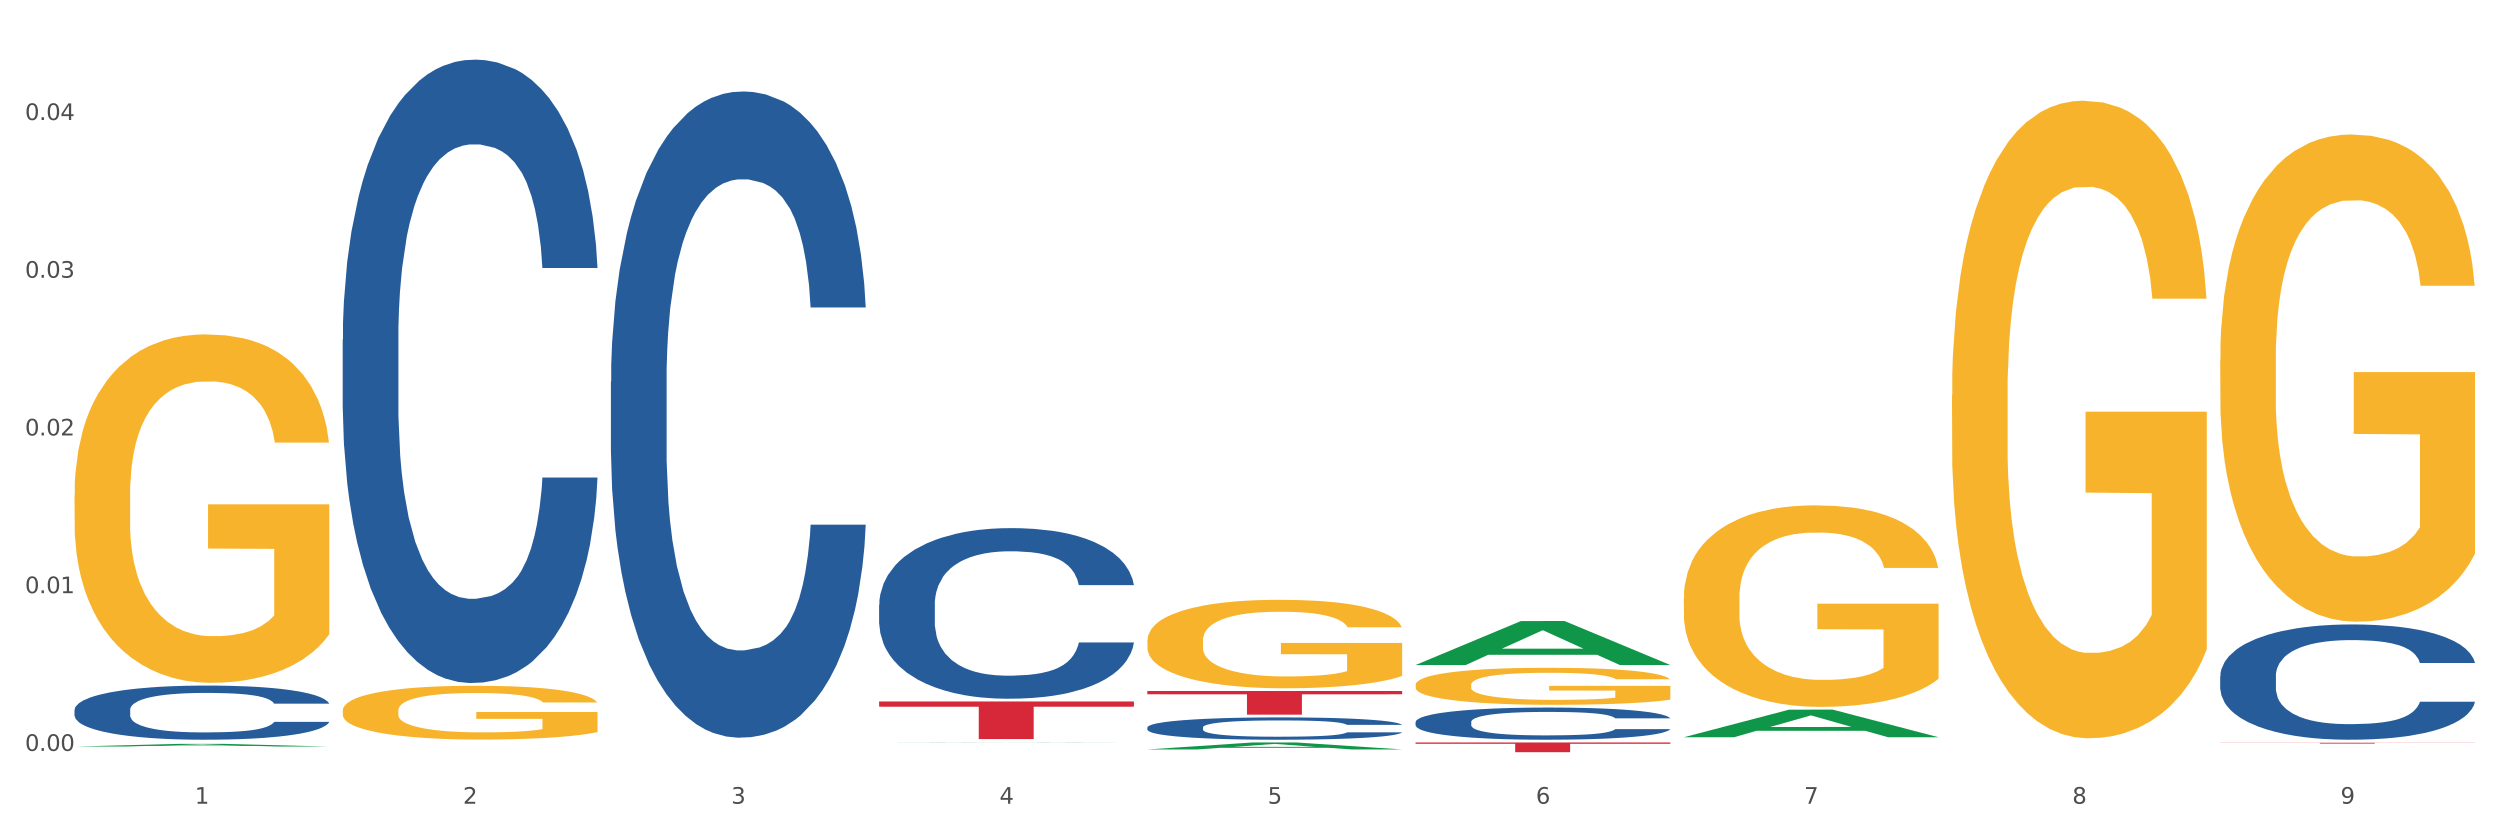 <?xml version="1.0" encoding="utf-8" standalone="no"?>
<!DOCTYPE svg PUBLIC "-//W3C//DTD SVG 1.1//EN"
  "http://www.w3.org/Graphics/SVG/1.1/DTD/svg11.dtd">
<svg xmlns:xlink="http://www.w3.org/1999/xlink" width="1080pt" height="360pt" viewBox="0 0 1080 360" xmlns="http://www.w3.org/2000/svg" version="1.1">
 <rect x="0" y="0" width="1080" height="360" fill="#333333" stroke="none"/>
 <defs>
  <style type="text/css">*{stroke-linejoin: round; stroke-linecap: butt}</style>
 </defs>
 <g id="figure_1">
  <g id="patch_1">
   <path d="M 0 360 
L 1080 360 
L 1080 0 
L 0 0 
z
" style="fill: #ffffff; stroke: #ffffff; stroke-linejoin: miter"/>
  </g>
  <g id="axes_1">
   <g id="matplotlib.axis_1">
    <g id="xtick_1">
     <g id="text_1">
      <!-- 1 -->
      <g style="fill: #4d4d4d" transform="translate(84.159 347.204) scale(0.096 -0.096)">
       <defs>
        <path id="DejaVuSans-31" d="M 794 531 
L 1825 531 
L 1825 4091 
L 703 3866 
L 703 4441 
L 1819 4666 
L 2450 4666 
L 2450 531 
L 3481 531 
L 3481 0 
L 794 0 
L 794 531 
z
" transform="scale(0.016)"/>
       </defs>
       <use xlink:href="#DejaVuSans-31"/>
      </g>
     </g>
    </g>
    <g id="xtick_2">
     <g id="text_2">
      <!-- 2 -->
      <g style="fill: #4d4d4d" transform="translate(200.027 347.204) scale(0.096 -0.096)">
       <defs>
        <path id="DejaVuSans-32" d="M 1228 531 
L 3431 531 
L 3431 0 
L 469 0 
L 469 531 
Q 828 903 1448 1529 
Q 2069 2156 2228 2338 
Q 2531 2678 2651 2914 
Q 2772 3150 2772 3378 
Q 2772 3750 2511 3984 
Q 2250 4219 1831 4219 
Q 1534 4219 1204 4116 
Q 875 4013 500 3803 
L 500 4441 
Q 881 4594 1212 4672 
Q 1544 4750 1819 4750 
Q 2544 4750 2975 4387 
Q 3406 4025 3406 3419 
Q 3406 3131 3298 2873 
Q 3191 2616 2906 2266 
Q 2828 2175 2409 1742 
Q 1991 1309 1228 531 
z
" transform="scale(0.016)"/>
       </defs>
       <use xlink:href="#DejaVuSans-32"/>
      </g>
     </g>
    </g>
    <g id="xtick_3">
     <g id="text_3">
      <!-- 3 -->
      <g style="fill: #4d4d4d" transform="translate(315.896 347.204) scale(0.096 -0.096)">
       <defs>
        <path id="DejaVuSans-33" d="M 2597 2516 
Q 3050 2419 3304 2112 
Q 3559 1806 3559 1356 
Q 3559 666 3084 287 
Q 2609 -91 1734 -91 
Q 1441 -91 1130 -33 
Q 819 25 488 141 
L 488 750 
Q 750 597 1062 519 
Q 1375 441 1716 441 
Q 2309 441 2620 675 
Q 2931 909 2931 1356 
Q 2931 1769 2642 2001 
Q 2353 2234 1838 2234 
L 1294 2234 
L 1294 2753 
L 1863 2753 
Q 2328 2753 2575 2939 
Q 2822 3125 2822 3475 
Q 2822 3834 2567 4026 
Q 2313 4219 1838 4219 
Q 1578 4219 1281 4162 
Q 984 4106 628 3988 
L 628 4550 
Q 988 4650 1302 4700 
Q 1616 4750 1894 4750 
Q 2613 4750 3031 4423 
Q 3450 4097 3450 3541 
Q 3450 3153 3228 2886 
Q 3006 2619 2597 2516 
z
" transform="scale(0.016)"/>
       </defs>
       <use xlink:href="#DejaVuSans-33"/>
      </g>
     </g>
    </g>
    <g id="xtick_4">
     <g id="text_4">
      <!-- 4 -->
      <g style="fill: #4d4d4d" transform="translate(431.765 347.204) scale(0.096 -0.096)">
       <defs>
        <path id="DejaVuSans-34" d="M 2419 4116 
L 825 1625 
L 2419 1625 
L 2419 4116 
z
M 2253 4666 
L 3047 4666 
L 3047 1625 
L 3713 1625 
L 3713 1100 
L 3047 1100 
L 3047 0 
L 2419 0 
L 2419 1100 
L 313 1100 
L 313 1709 
L 2253 4666 
z
" transform="scale(0.016)"/>
       </defs>
       <use xlink:href="#DejaVuSans-34"/>
      </g>
     </g>
    </g>
    <g id="xtick_5">
     <g id="text_5">
      <!-- 5 -->
      <g style="fill: #4d4d4d" transform="translate(547.634 347.204) scale(0.096 -0.096)">
       <defs>
        <path id="DejaVuSans-35" d="M 691 4666 
L 3169 4666 
L 3169 4134 
L 1269 4134 
L 1269 2991 
Q 1406 3038 1543 3061 
Q 1681 3084 1819 3084 
Q 2600 3084 3056 2656 
Q 3513 2228 3513 1497 
Q 3513 744 3044 326 
Q 2575 -91 1722 -91 
Q 1428 -91 1123 -41 
Q 819 9 494 109 
L 494 744 
Q 775 591 1075 516 
Q 1375 441 1709 441 
Q 2250 441 2565 725 
Q 2881 1009 2881 1497 
Q 2881 1984 2565 2268 
Q 2250 2553 1709 2553 
Q 1456 2553 1204 2497 
Q 953 2441 691 2322 
L 691 4666 
z
" transform="scale(0.016)"/>
       </defs>
       <use xlink:href="#DejaVuSans-35"/>
      </g>
     </g>
    </g>
    <g id="xtick_6">
     <g id="text_6">
      <!-- 6 -->
      <g style="fill: #4d4d4d" transform="translate(663.502 347.204) scale(0.096 -0.096)">
       <defs>
        <path id="DejaVuSans-36" d="M 2113 2584 
Q 1688 2584 1439 2293 
Q 1191 2003 1191 1497 
Q 1191 994 1439 701 
Q 1688 409 2113 409 
Q 2538 409 2786 701 
Q 3034 994 3034 1497 
Q 3034 2003 2786 2293 
Q 2538 2584 2113 2584 
z
M 3366 4563 
L 3366 3988 
Q 3128 4100 2886 4159 
Q 2644 4219 2406 4219 
Q 1781 4219 1451 3797 
Q 1122 3375 1075 2522 
Q 1259 2794 1537 2939 
Q 1816 3084 2150 3084 
Q 2853 3084 3261 2657 
Q 3669 2231 3669 1497 
Q 3669 778 3244 343 
Q 2819 -91 2113 -91 
Q 1303 -91 875 529 
Q 447 1150 447 2328 
Q 447 3434 972 4092 
Q 1497 4750 2381 4750 
Q 2619 4750 2861 4703 
Q 3103 4656 3366 4563 
z
" transform="scale(0.016)"/>
       </defs>
       <use xlink:href="#DejaVuSans-36"/>
      </g>
     </g>
    </g>
    <g id="xtick_7">
     <g id="text_7">
      <!-- 7 -->
      <g style="fill: #4d4d4d" transform="translate(779.371 347.204) scale(0.096 -0.096)">
       <defs>
        <path id="DejaVuSans-37" d="M 525 4666 
L 3525 4666 
L 3525 4397 
L 1831 0 
L 1172 0 
L 2766 4134 
L 525 4134 
L 525 4666 
z
" transform="scale(0.016)"/>
       </defs>
       <use xlink:href="#DejaVuSans-37"/>
      </g>
     </g>
    </g>
    <g id="xtick_8">
     <g id="text_8">
      <!-- 8 -->
      <g style="fill: #4d4d4d" transform="translate(895.24 347.204) scale(0.096 -0.096)">
       <defs>
        <path id="DejaVuSans-38" d="M 2034 2216 
Q 1584 2216 1326 1975 
Q 1069 1734 1069 1313 
Q 1069 891 1326 650 
Q 1584 409 2034 409 
Q 2484 409 2743 651 
Q 3003 894 3003 1313 
Q 3003 1734 2745 1975 
Q 2488 2216 2034 2216 
z
M 1403 2484 
Q 997 2584 770 2862 
Q 544 3141 544 3541 
Q 544 4100 942 4425 
Q 1341 4750 2034 4750 
Q 2731 4750 3128 4425 
Q 3525 4100 3525 3541 
Q 3525 3141 3298 2862 
Q 3072 2584 2669 2484 
Q 3125 2378 3379 2068 
Q 3634 1759 3634 1313 
Q 3634 634 3220 271 
Q 2806 -91 2034 -91 
Q 1263 -91 848 271 
Q 434 634 434 1313 
Q 434 1759 690 2068 
Q 947 2378 1403 2484 
z
M 1172 3481 
Q 1172 3119 1398 2916 
Q 1625 2713 2034 2713 
Q 2441 2713 2670 2916 
Q 2900 3119 2900 3481 
Q 2900 3844 2670 4047 
Q 2441 4250 2034 4250 
Q 1625 4250 1398 4047 
Q 1172 3844 1172 3481 
z
" transform="scale(0.016)"/>
       </defs>
       <use xlink:href="#DejaVuSans-38"/>
      </g>
     </g>
    </g>
    <g id="xtick_9">
     <g id="text_9">
      <!-- 9 -->
      <g style="fill: #4d4d4d" transform="translate(1011.108 347.204) scale(0.096 -0.096)">
       <defs>
        <path id="DejaVuSans-39" d="M 703 97 
L 703 672 
Q 941 559 1184 500 
Q 1428 441 1663 441 
Q 2288 441 2617 861 
Q 2947 1281 2994 2138 
Q 2813 1869 2534 1725 
Q 2256 1581 1919 1581 
Q 1219 1581 811 2004 
Q 403 2428 403 3163 
Q 403 3881 828 4315 
Q 1253 4750 1959 4750 
Q 2769 4750 3195 4129 
Q 3622 3509 3622 2328 
Q 3622 1225 3098 567 
Q 2575 -91 1691 -91 
Q 1453 -91 1209 -44 
Q 966 3 703 97 
z
M 1959 2075 
Q 2384 2075 2632 2365 
Q 2881 2656 2881 3163 
Q 2881 3666 2632 3958 
Q 2384 4250 1959 4250 
Q 1534 4250 1286 3958 
Q 1038 3666 1038 3163 
Q 1038 2656 1286 2365 
Q 1534 2075 1959 2075 
z
" transform="scale(0.016)"/>
       </defs>
       <use xlink:href="#DejaVuSans-39"/>
      </g>
     </g>
    </g>
    <g id="xtick_10"/>
    <g id="xtick_11"/>
    <g id="xtick_12"/>
    <g id="xtick_13"/>
    <g id="xtick_14"/>
    <g id="xtick_15"/>
    <g id="xtick_16"/>
    <g id="xtick_17"/>
   </g>
   <g id="matplotlib.axis_2">
    <g id="ytick_1">
     <g id="text_10">
      <!-- 0.00 -->
      <g style="fill: #4d4d4d" transform="translate(10.8 324.386) scale(0.096 -0.096)">
       <defs>
        <path id="DejaVuSans-30" d="M 2034 4250 
Q 1547 4250 1301 3770 
Q 1056 3291 1056 2328 
Q 1056 1369 1301 889 
Q 1547 409 2034 409 
Q 2525 409 2770 889 
Q 3016 1369 3016 2328 
Q 3016 3291 2770 3770 
Q 2525 4250 2034 4250 
z
M 2034 4750 
Q 2819 4750 3233 4129 
Q 3647 3509 3647 2328 
Q 3647 1150 3233 529 
Q 2819 -91 2034 -91 
Q 1250 -91 836 529 
Q 422 1150 422 2328 
Q 422 3509 836 4129 
Q 1250 4750 2034 4750 
z
" transform="scale(0.016)"/>
        <path id="DejaVuSans-2e" d="M 684 794 
L 1344 794 
L 1344 0 
L 684 0 
L 684 794 
z
" transform="scale(0.016)"/>
       </defs>
       <use xlink:href="#DejaVuSans-30"/>
       <use xlink:href="#DejaVuSans-2e" transform="translate(63.623 0)"/>
       <use xlink:href="#DejaVuSans-30" transform="translate(95.41 0)"/>
       <use xlink:href="#DejaVuSans-30" transform="translate(159.033 0)"/>
      </g>
     </g>
    </g>
    <g id="ytick_2">
     <g id="text_11">
      <!-- 0.01 -->
      <g style="fill: #4d4d4d" transform="translate(10.8 256.251) scale(0.096 -0.096)">
       <use xlink:href="#DejaVuSans-30"/>
       <use xlink:href="#DejaVuSans-2e" transform="translate(63.623 0)"/>
       <use xlink:href="#DejaVuSans-30" transform="translate(95.41 0)"/>
       <use xlink:href="#DejaVuSans-31" transform="translate(159.033 0)"/>
      </g>
     </g>
    </g>
    <g id="ytick_3">
     <g id="text_12">
      <!-- 0.02 -->
      <g style="fill: #4d4d4d" transform="translate(10.8 188.116) scale(0.096 -0.096)">
       <use xlink:href="#DejaVuSans-30"/>
       <use xlink:href="#DejaVuSans-2e" transform="translate(63.623 0)"/>
       <use xlink:href="#DejaVuSans-30" transform="translate(95.41 0)"/>
       <use xlink:href="#DejaVuSans-32" transform="translate(159.033 0)"/>
      </g>
     </g>
    </g>
    <g id="ytick_4">
     <g id="text_13">
      <!-- 0.03 -->
      <g style="fill: #4d4d4d" transform="translate(10.8 119.98) scale(0.096 -0.096)">
       <use xlink:href="#DejaVuSans-30"/>
       <use xlink:href="#DejaVuSans-2e" transform="translate(63.623 0)"/>
       <use xlink:href="#DejaVuSans-30" transform="translate(95.41 0)"/>
       <use xlink:href="#DejaVuSans-33" transform="translate(159.033 0)"/>
      </g>
     </g>
    </g>
    <g id="ytick_5">
     <g id="text_14">
      <!-- 0.04 -->
      <g style="fill: #4d4d4d" transform="translate(10.8 51.845) scale(0.096 -0.096)">
       <use xlink:href="#DejaVuSans-30"/>
       <use xlink:href="#DejaVuSans-2e" transform="translate(63.623 0)"/>
       <use xlink:href="#DejaVuSans-30" transform="translate(95.41 0)"/>
       <use xlink:href="#DejaVuSans-34" transform="translate(159.033 0)"/>
      </g>
     </g>
    </g>
    <g id="ytick_6"/>
    <g id="ytick_7"/>
    <g id="ytick_8"/>
    <g id="ytick_9"/>
   </g>
   <g id="PolyCollection_1">
    <path d="M 32.175 322.51 
L 32.288 322.509 
L 77.68 321.344 
L 96.518 321.343 
L 142.25 322.512 
L 120.462 322.512 
L 110.589 322.24 
L 63.722 322.24 
L 63.382 322.244 
L 53.85 322.512 
L 32.175 322.512 
L 32.175 322.51 
L 69.623 322.078 
L 104.689 322.077 
L 87.326 321.592 
L 87.099 321.59 
L 86.872 321.593 
L 69.51 322.077 
L 69.623 322.078 
L 32.175 322.51 
z
" clip-path="url(#pb77ca6d60c)" style="fill: #109648"/>
    <path d="M 611.519 311.906 
L 611.649 311.893 
L 611.649 311.538 
L 612.039 311.056 
L 613.47 310.167 
L 615.292 309.495 
L 618.415 308.708 
L 620.106 308.378 
L 622.318 308.01 
L 626.872 307.413 
L 632.076 306.906 
L 635.72 306.626 
L 638.452 306.449 
L 644.567 306.131 
L 648.08 305.992 
L 651.723 305.878 
L 654.846 305.802 
L 660.051 305.713 
L 664.214 305.675 
L 669.028 305.662 
L 673.062 305.675 
L 678.396 305.725 
L 686.203 305.878 
L 689.196 305.967 
L 693.229 306.119 
L 697.393 306.322 
L 700.776 306.525 
L 704.679 306.817 
L 708.713 307.198 
L 712.616 307.68 
L 715.348 308.124 
L 717.56 308.594 
L 719.512 309.165 
L 720.943 309.787 
L 721.594 310.307 
L 697.783 310.307 
L 697.133 309.837 
L 695.832 309.33 
L 694.53 308.987 
L 693.099 308.708 
L 690.887 308.391 
L 688.936 308.187 
L 685.683 307.946 
L 682.69 307.794 
L 680.218 307.705 
L 677.225 307.629 
L 670.85 307.553 
L 666.296 307.553 
L 663.434 307.578 
L 659.92 307.642 
L 656.928 307.731 
L 653.415 307.883 
L 650.682 308.048 
L 647.95 308.264 
L 646.389 308.416 
L 644.047 308.695 
L 642.485 308.924 
L 640.404 309.317 
L 639.233 309.596 
L 637.151 310.32 
L 636.24 310.853 
L 635.85 311.221 
L 635.589 311.627 
L 635.589 313.607 
L 636.37 314.495 
L 637.021 314.876 
L 638.062 315.307 
L 640.013 315.866 
L 642.876 316.411 
L 645.868 316.805 
L 648.34 317.046 
L 650.682 317.224 
L 653.025 317.363 
L 655.887 317.49 
L 658.229 317.566 
L 661.742 317.642 
L 665.906 317.681 
L 669.158 317.681 
L 675.794 317.617 
L 678.787 317.554 
L 681.649 317.465 
L 684.772 317.325 
L 687.244 317.173 
L 688.675 317.059 
L 691.017 316.818 
L 692.839 316.564 
L 694.4 316.272 
L 695.441 316.018 
L 696.612 315.637 
L 697.523 315.206 
L 697.783 314.977 
L 721.594 314.977 
L 721.073 315.434 
L 720.163 315.878 
L 718.341 316.475 
L 716.91 316.818 
L 714.698 317.236 
L 712.356 317.592 
L 709.103 317.985 
L 706.11 318.277 
L 702.988 318.531 
L 699.605 318.759 
L 693.49 319.077 
L 691.278 319.165 
L 686.594 319.318 
L 682.95 319.407 
L 677.616 319.495 
L 672.151 319.546 
L 666.426 319.559 
L 661.352 319.533 
L 655.757 319.457 
L 652.244 319.381 
L 648.34 319.267 
L 643.787 319.089 
L 639.493 318.874 
L 635.459 318.62 
L 631.686 318.328 
L 628.173 317.998 
L 623.619 317.452 
L 620.236 316.919 
L 617.764 316.424 
L 616.073 316.005 
L 614.381 315.472 
L 613.47 315.104 
L 612.039 314.216 
L 611.519 313.391 
L 611.519 311.906 
z
" clip-path="url(#pb77ca6d60c)" style="fill: #255c99"/>
    <path d="M 495.65 314.249 
L 495.78 314.241 
L 495.78 313.994 
L 496.17 313.659 
L 497.602 313.043 
L 499.423 312.576 
L 502.546 312.031 
L 504.237 311.802 
L 506.449 311.546 
L 511.003 311.132 
L 516.208 310.78 
L 519.851 310.587 
L 522.583 310.463 
L 528.698 310.243 
L 532.212 310.146 
L 535.855 310.067 
L 538.977 310.014 
L 544.182 309.953 
L 548.345 309.926 
L 553.16 309.917 
L 557.193 309.926 
L 562.528 309.961 
L 570.335 310.067 
L 573.327 310.129 
L 577.361 310.234 
L 581.524 310.375 
L 584.907 310.516 
L 588.81 310.719 
L 592.844 310.983 
L 596.747 311.317 
L 599.48 311.626 
L 601.692 311.951 
L 603.643 312.348 
L 605.075 312.779 
L 605.725 313.14 
L 581.915 313.14 
L 581.264 312.814 
L 579.963 312.462 
L 578.662 312.224 
L 577.23 312.031 
L 575.019 311.81 
L 573.067 311.67 
L 569.814 311.502 
L 566.821 311.397 
L 564.349 311.335 
L 561.357 311.282 
L 554.981 311.229 
L 550.427 311.229 
L 547.565 311.247 
L 544.052 311.291 
L 541.059 311.353 
L 537.546 311.458 
L 534.814 311.573 
L 532.081 311.722 
L 530.52 311.828 
L 528.178 312.022 
L 526.617 312.18 
L 524.535 312.453 
L 523.364 312.647 
L 521.282 313.149 
L 520.371 313.519 
L 519.981 313.774 
L 519.721 314.056 
L 519.721 315.429 
L 520.501 316.046 
L 521.152 316.31 
L 522.193 316.609 
L 524.145 316.997 
L 527.007 317.375 
L 530 317.648 
L 532.472 317.815 
L 534.814 317.939 
L 537.156 318.036 
L 540.018 318.124 
L 542.36 318.176 
L 545.873 318.229 
L 550.037 318.256 
L 553.29 318.256 
L 559.925 318.212 
L 562.918 318.168 
L 565.781 318.106 
L 568.903 318.009 
L 571.375 317.904 
L 572.807 317.824 
L 575.149 317.657 
L 576.97 317.481 
L 578.532 317.278 
L 579.573 317.102 
L 580.744 316.838 
L 581.654 316.539 
L 581.915 316.38 
L 605.725 316.38 
L 605.205 316.697 
L 604.294 317.005 
L 602.472 317.419 
L 601.041 317.657 
L 598.829 317.948 
L 596.487 318.194 
L 593.234 318.467 
L 590.242 318.67 
L 587.119 318.846 
L 583.736 319.004 
L 577.621 319.224 
L 575.409 319.286 
L 570.725 319.392 
L 567.082 319.453 
L 561.747 319.515 
L 556.282 319.55 
L 550.557 319.559 
L 545.483 319.541 
L 539.888 319.488 
L 536.375 319.436 
L 532.472 319.356 
L 527.918 319.233 
L 523.624 319.083 
L 519.591 318.907 
L 515.817 318.705 
L 512.304 318.476 
L 507.75 318.097 
L 504.367 317.727 
L 501.895 317.384 
L 500.204 317.093 
L 498.512 316.724 
L 497.602 316.468 
L 496.17 315.852 
L 495.65 315.28 
L 495.65 314.249 
z
" clip-path="url(#pb77ca6d60c)" style="fill: #255c99"/>
    <path d="M 379.781 261.263 
L 379.911 261.196 
L 379.911 259.311 
L 380.302 256.753 
L 381.733 252.041 
L 383.554 248.473 
L 386.677 244.299 
L 388.369 242.549 
L 390.58 240.597 
L 395.134 237.433 
L 400.339 234.74 
L 403.982 233.259 
L 406.714 232.317 
L 412.83 230.634 
L 416.343 229.894 
L 419.986 229.288 
L 423.109 228.884 
L 428.313 228.413 
L 432.477 228.211 
L 437.291 228.143 
L 441.324 228.211 
L 446.659 228.48 
L 454.466 229.288 
L 457.458 229.759 
L 461.492 230.567 
L 465.655 231.644 
L 469.038 232.721 
L 472.942 234.269 
L 476.975 236.289 
L 480.879 238.847 
L 483.611 241.203 
L 485.823 243.693 
L 487.775 246.723 
L 489.206 250.021 
L 489.856 252.781 
L 466.046 252.781 
L 465.395 250.29 
L 464.094 247.598 
L 462.793 245.78 
L 461.362 244.299 
L 459.15 242.616 
L 457.198 241.539 
L 453.945 240.26 
L 450.953 239.453 
L 448.481 238.981 
L 445.488 238.577 
L 439.113 238.174 
L 434.559 238.174 
L 431.696 238.308 
L 428.183 238.645 
L 425.19 239.116 
L 421.677 239.924 
L 418.945 240.799 
L 416.213 241.943 
L 414.651 242.751 
L 412.309 244.232 
L 410.748 245.444 
L 408.666 247.53 
L 407.495 249.011 
L 405.413 252.849 
L 404.503 255.676 
L 404.112 257.628 
L 403.852 259.782 
L 403.852 270.283 
L 404.633 274.996 
L 405.283 277.015 
L 406.324 279.304 
L 408.276 282.266 
L 411.138 285.16 
L 414.131 287.247 
L 416.603 288.526 
L 418.945 289.469 
L 421.287 290.209 
L 424.15 290.882 
L 426.492 291.286 
L 430.005 291.69 
L 434.168 291.892 
L 437.421 291.892 
L 444.057 291.555 
L 447.049 291.219 
L 449.912 290.748 
L 453.035 290.007 
L 455.507 289.199 
L 456.938 288.594 
L 459.28 287.315 
L 461.102 285.968 
L 462.663 284.42 
L 463.704 283.074 
L 464.875 281.054 
L 465.786 278.765 
L 466.046 277.554 
L 489.856 277.554 
L 489.336 279.977 
L 488.425 282.333 
L 486.604 285.497 
L 485.172 287.315 
L 482.96 289.536 
L 480.618 291.421 
L 477.366 293.508 
L 474.373 295.056 
L 471.25 296.402 
L 467.867 297.614 
L 461.752 299.297 
L 459.54 299.768 
L 454.856 300.576 
L 451.213 301.047 
L 445.878 301.518 
L 440.414 301.788 
L 434.689 301.855 
L 429.614 301.72 
L 424.019 301.316 
L 420.506 300.912 
L 416.603 300.307 
L 412.049 299.364 
L 407.755 298.22 
L 403.722 296.873 
L 399.949 295.325 
L 396.436 293.575 
L 391.882 290.68 
L 388.499 287.853 
L 386.027 285.228 
L 384.335 283.006 
L 382.644 280.179 
L 381.733 278.227 
L 380.302 273.515 
L 379.781 269.139 
L 379.781 261.263 
z
" clip-path="url(#pb77ca6d60c)" style="fill: #255c99"/>
    <path d="M 263.912 164.954 
L 264.043 164.699 
L 264.043 157.56 
L 264.433 147.872 
L 265.864 130.025 
L 267.686 116.512 
L 270.808 100.704 
L 272.5 94.075 
L 274.712 86.681 
L 279.266 74.698 
L 284.47 64.499 
L 288.113 58.89 
L 290.846 55.321 
L 296.961 48.947 
L 300.474 46.142 
L 304.117 43.848 
L 307.24 42.318 
L 312.444 40.533 
L 316.608 39.768 
L 321.422 39.513 
L 325.456 39.768 
L 330.79 40.788 
L 338.597 43.848 
L 341.59 45.632 
L 345.623 48.692 
L 349.787 52.771 
L 353.17 56.851 
L 357.073 62.715 
L 361.107 70.364 
L 365.01 80.052 
L 367.742 88.976 
L 369.954 98.409 
L 371.906 109.883 
L 373.337 122.376 
L 373.988 132.829 
L 350.177 132.829 
L 349.527 123.396 
L 348.225 113.197 
L 346.924 106.313 
L 345.493 100.704 
L 343.281 94.33 
L 341.329 90.251 
L 338.077 85.406 
L 335.084 82.347 
L 332.612 80.562 
L 329.619 79.032 
L 323.244 77.502 
L 318.69 77.502 
L 315.827 78.012 
L 312.314 79.287 
L 309.322 81.072 
L 305.809 84.131 
L 303.076 87.446 
L 300.344 91.78 
L 298.783 94.84 
L 296.441 100.449 
L 294.879 105.038 
L 292.797 112.942 
L 291.626 118.551 
L 289.545 133.084 
L 288.634 143.792 
L 288.243 151.186 
L 287.983 159.345 
L 287.983 199.119 
L 288.764 216.966 
L 289.415 224.615 
L 290.455 233.284 
L 292.407 244.502 
L 295.27 255.466 
L 298.262 263.369 
L 300.734 268.214 
L 303.076 271.783 
L 305.418 274.588 
L 308.281 277.137 
L 310.623 278.667 
L 314.136 280.197 
L 318.3 280.962 
L 321.552 280.962 
L 328.188 279.687 
L 331.181 278.412 
L 334.043 276.627 
L 337.166 273.823 
L 339.638 270.763 
L 341.069 268.469 
L 343.411 263.624 
L 345.233 258.525 
L 346.794 252.661 
L 347.835 247.562 
L 349.006 239.913 
L 349.917 231.244 
L 350.177 226.655 
L 373.988 226.655 
L 373.467 235.833 
L 372.556 244.757 
L 370.735 256.74 
L 369.304 263.624 
L 367.092 272.038 
L 364.75 279.177 
L 361.497 287.081 
L 358.504 292.945 
L 355.382 298.044 
L 351.999 302.633 
L 345.883 309.007 
L 343.671 310.792 
L 338.987 313.852 
L 335.344 315.636 
L 330.01 317.421 
L 324.545 318.441 
L 318.82 318.696 
L 313.746 318.186 
L 308.151 316.656 
L 304.638 315.126 
L 300.734 312.832 
L 296.18 309.262 
L 291.887 304.928 
L 287.853 299.829 
L 284.08 293.965 
L 280.567 287.336 
L 276.013 276.372 
L 272.63 265.664 
L 270.158 255.72 
L 268.466 247.307 
L 266.775 236.598 
L 265.864 229.204 
L 264.433 211.357 
L 263.912 194.785 
L 263.912 164.954 
z
" clip-path="url(#pb77ca6d60c)" style="fill: #255c99"/>
    <path d="M 148.044 146.766 
L 148.174 146.52 
L 148.174 139.634 
L 148.564 130.288 
L 149.995 113.071 
L 151.817 100.036 
L 154.94 84.787 
L 156.631 78.393 
L 158.843 71.26 
L 163.397 59.7 
L 168.602 49.862 
L 172.245 44.452 
L 174.977 41.008 
L 181.092 34.86 
L 184.605 32.154 
L 188.249 29.941 
L 191.371 28.465 
L 196.576 26.743 
L 200.739 26.005 
L 205.553 25.759 
L 209.587 26.005 
L 214.922 26.989 
L 222.728 29.941 
L 225.721 31.662 
L 229.754 34.614 
L 233.918 38.549 
L 237.301 42.484 
L 241.204 48.141 
L 245.238 55.519 
L 249.141 64.865 
L 251.874 73.474 
L 254.086 82.574 
L 256.037 93.641 
L 257.468 105.693 
L 258.119 115.777 
L 234.308 115.777 
L 233.658 106.677 
L 232.357 96.839 
L 231.056 90.198 
L 229.624 84.787 
L 227.412 78.638 
L 225.461 74.703 
L 222.208 70.03 
L 219.215 67.079 
L 216.743 65.357 
L 213.751 63.882 
L 207.375 62.406 
L 202.821 62.406 
L 199.959 62.898 
L 196.446 64.128 
L 193.453 65.849 
L 189.94 68.801 
L 187.208 71.998 
L 184.475 76.179 
L 182.914 79.13 
L 180.572 84.541 
L 179.011 88.968 
L 176.929 96.593 
L 175.758 102.004 
L 173.676 116.023 
L 172.765 126.353 
L 172.375 133.485 
L 172.115 141.355 
L 172.115 179.723 
L 172.895 196.94 
L 173.546 204.318 
L 174.587 212.681 
L 176.538 223.502 
L 179.401 234.078 
L 182.393 241.703 
L 184.866 246.376 
L 187.208 249.819 
L 189.55 252.524 
L 192.412 254.984 
L 194.754 256.459 
L 198.267 257.935 
L 202.431 258.673 
L 205.684 258.673 
L 212.319 257.443 
L 215.312 256.214 
L 218.174 254.492 
L 221.297 251.786 
L 223.769 248.835 
L 225.201 246.622 
L 227.543 241.948 
L 229.364 237.03 
L 230.925 231.373 
L 231.966 226.454 
L 233.137 219.075 
L 234.048 210.713 
L 234.308 206.286 
L 258.119 206.286 
L 257.599 215.14 
L 256.688 223.748 
L 254.866 235.308 
L 253.435 241.948 
L 251.223 250.065 
L 248.881 256.951 
L 245.628 264.576 
L 242.636 270.233 
L 239.513 275.152 
L 236.13 279.579 
L 230.015 285.727 
L 227.803 287.449 
L 223.119 290.4 
L 219.476 292.122 
L 214.141 293.844 
L 208.676 294.827 
L 202.951 295.073 
L 197.877 294.582 
L 192.282 293.106 
L 188.769 291.63 
L 184.866 289.417 
L 180.312 285.973 
L 176.018 281.792 
L 171.984 276.873 
L 168.211 271.216 
L 164.698 264.822 
L 160.144 254.246 
L 156.761 243.916 
L 154.289 234.324 
L 152.598 226.208 
L 150.906 215.878 
L 149.995 208.745 
L 148.564 191.529 
L 148.044 175.542 
L 148.044 146.766 
z
" clip-path="url(#pb77ca6d60c)" style="fill: #255c99"/>
    <path d="M 32.175 306.677 
L 32.305 306.655 
L 32.305 306.057 
L 32.695 305.245 
L 34.127 303.75 
L 35.948 302.618 
L 39.071 301.293 
L 40.762 300.738 
L 42.974 300.118 
L 47.528 299.114 
L 52.733 298.259 
L 56.376 297.789 
L 59.108 297.49 
L 65.224 296.956 
L 68.737 296.721 
L 72.38 296.529 
L 75.503 296.401 
L 80.707 296.251 
L 84.871 296.187 
L 89.685 296.166 
L 93.718 296.187 
L 99.053 296.273 
L 106.86 296.529 
L 109.852 296.678 
L 113.886 296.935 
L 118.049 297.277 
L 121.432 297.618 
L 125.336 298.11 
L 129.369 298.751 
L 133.273 299.563 
L 136.005 300.31 
L 138.217 301.101 
L 140.168 302.062 
L 141.6 303.109 
L 142.25 303.985 
L 118.44 303.985 
L 117.789 303.194 
L 116.488 302.34 
L 115.187 301.763 
L 113.756 301.293 
L 111.544 300.759 
L 109.592 300.417 
L 106.339 300.011 
L 103.347 299.755 
L 100.874 299.605 
L 97.882 299.477 
L 91.506 299.349 
L 86.952 299.349 
L 84.09 299.392 
L 80.577 299.498 
L 77.584 299.648 
L 74.071 299.904 
L 71.339 300.182 
L 68.607 300.545 
L 67.045 300.802 
L 64.703 301.272 
L 63.142 301.656 
L 61.06 302.318 
L 59.889 302.788 
L 57.807 304.006 
L 56.896 304.903 
L 56.506 305.523 
L 56.246 306.207 
L 56.246 309.539 
L 57.027 311.035 
L 57.677 311.676 
L 58.718 312.402 
L 60.67 313.342 
L 63.532 314.261 
L 66.525 314.923 
L 68.997 315.329 
L 71.339 315.628 
L 73.681 315.863 
L 76.543 316.077 
L 78.885 316.205 
L 82.398 316.333 
L 86.562 316.397 
L 89.815 316.397 
L 96.451 316.29 
L 99.443 316.183 
L 102.306 316.034 
L 105.428 315.799 
L 107.901 315.543 
L 109.332 315.35 
L 111.674 314.944 
L 113.495 314.517 
L 115.057 314.026 
L 116.098 313.598 
L 117.269 312.958 
L 118.179 312.231 
L 118.44 311.847 
L 142.25 311.847 
L 141.73 312.616 
L 140.819 313.363 
L 138.997 314.368 
L 137.566 314.944 
L 135.354 315.649 
L 133.012 316.248 
L 129.759 316.91 
L 126.767 317.401 
L 123.644 317.828 
L 120.261 318.213 
L 114.146 318.747 
L 111.934 318.897 
L 107.25 319.153 
L 103.607 319.303 
L 98.272 319.452 
L 92.807 319.538 
L 87.083 319.559 
L 82.008 319.516 
L 76.413 319.388 
L 72.9 319.26 
L 68.997 319.068 
L 64.443 318.768 
L 60.149 318.405 
L 56.116 317.978 
L 52.342 317.487 
L 48.829 316.931 
L 44.275 316.013 
L 40.893 315.115 
L 38.42 314.282 
L 36.729 313.577 
L 35.037 312.68 
L 34.127 312.06 
L 32.695 310.565 
L 32.175 309.176 
L 32.175 306.677 
z
" clip-path="url(#pb77ca6d60c)" style="fill: #255c99"/>
    <path d="M 379.781 303.035 
L 489.856 303.035 
L 489.856 305.294 
L 446.557 305.309 
L 446.557 319.29 
L 422.82 319.29 
L 422.82 305.309 
L 379.781 305.294 
L 379.781 303.05 
L 379.781 303.035 
z
" clip-path="url(#pb77ca6d60c)" style="fill: #d62839"/>
    <path d="M 495.65 298.515 
L 605.725 298.515 
L 605.725 299.936 
L 562.425 299.946 
L 562.425 308.737 
L 538.689 308.737 
L 538.689 299.946 
L 495.65 299.936 
L 495.65 298.525 
L 495.65 298.515 
z
" clip-path="url(#pb77ca6d60c)" style="fill: #d62839"/>
    <path d="M 611.519 320.739 
L 721.594 320.739 
L 721.594 321.324 
L 678.294 321.328 
L 678.294 324.95 
L 654.557 324.95 
L 654.557 321.328 
L 611.519 321.324 
L 611.519 320.743 
L 611.519 320.739 
z
" clip-path="url(#pb77ca6d60c)" style="fill: #d62839"/>
    <path d="M 959.125 320.854 
L 1069.2 320.854 
L 1069.2 320.907 
L 1025.9 320.908 
L 1025.9 321.241 
L 1002.164 321.241 
L 1002.164 320.908 
L 959.125 320.907 
L 959.125 320.854 
L 959.125 320.854 
z
" clip-path="url(#pb77ca6d60c)" style="fill: #d62839"/>
    <path d="M 32.175 214.014 
L 32.305 213.877 
L 32.305 208.928 
L 32.565 204.666 
L 33.864 194.355 
L 35.814 185.832 
L 37.243 181.295 
L 38.673 177.584 
L 40.362 173.872 
L 42.442 170.023 
L 46.211 164.386 
L 48.55 161.499 
L 51.409 158.475 
L 56.607 154.076 
L 60.376 151.601 
L 64.275 149.539 
L 70.643 147.065 
L 74.802 145.965 
L 79.22 145.14 
L 84.548 144.59 
L 88.577 144.453 
L 97.414 144.865 
L 104.952 146.102 
L 108.591 147.065 
L 113.269 148.714 
L 115.739 149.814 
L 119.767 152.014 
L 123.926 154.901 
L 126.785 157.375 
L 131.074 162.049 
L 134.323 166.723 
L 137.312 172.497 
L 138.871 176.484 
L 140.041 180.196 
L 141.081 184.457 
L 142.12 191.194 
L 118.728 191.194 
L 117.818 186.382 
L 116.388 181.845 
L 114.309 177.446 
L 112.49 174.697 
L 109.371 171.26 
L 106.512 169.06 
L 103.522 167.411 
L 99.884 166.036 
L 97.025 165.349 
L 92.996 164.799 
L 85.068 164.936 
L 79.74 166.036 
L 76.101 167.411 
L 73.762 168.648 
L 71.683 170.023 
L 69.343 171.947 
L 66.614 174.834 
L 64.665 177.446 
L 62.715 180.746 
L 61.156 184.045 
L 59.726 187.894 
L 58.557 192.018 
L 57.647 196.28 
L 56.867 201.504 
L 56.217 210.165 
L 56.217 228.999 
L 56.477 233.26 
L 57.127 238.897 
L 57.907 243.158 
L 59.206 248.245 
L 60.376 251.682 
L 62.585 256.631 
L 65.055 260.755 
L 67.004 263.367 
L 68.953 265.567 
L 72.332 268.591 
L 76.101 271.065 
L 79.35 272.578 
L 83.769 273.952 
L 86.758 274.502 
L 89.357 274.777 
L 95.725 274.777 
L 100.274 274.365 
L 105.342 273.402 
L 109.241 272.165 
L 112.49 270.653 
L 116.129 268.179 
L 118.468 265.841 
L 118.468 237.11 
L 89.877 236.972 
L 89.877 217.863 
L 142.25 217.863 
L 142.25 273.952 
L 140.041 276.839 
L 137.572 279.451 
L 134.973 281.788 
L 131.074 284.675 
L 126.395 287.425 
L 122.237 289.349 
L 117.818 290.999 
L 112.62 292.511 
L 105.862 293.886 
L 101.703 294.436 
L 96.505 294.848 
L 90.397 294.986 
L 85.068 294.711 
L 79.87 294.023 
L 74.412 292.786 
L 69.083 290.999 
L 65.055 289.212 
L 61.026 287.012 
L 56.737 284.125 
L 53.358 281.376 
L 50.759 278.901 
L 47.9 275.74 
L 44.781 271.615 
L 42.442 267.904 
L 40.362 264.054 
L 38.153 259.105 
L 36.594 254.844 
L 35.034 249.482 
L 34.124 245.495 
L 33.085 239.309 
L 32.305 230.648 
L 32.175 214.014 
z
" clip-path="url(#pb77ca6d60c)" style="fill: #f7b32b"/>
    <path d="M 959.125 292.135 
L 959.255 292.089 
L 959.255 290.816 
L 959.645 289.088 
L 961.076 285.904 
L 962.898 283.494 
L 966.021 280.674 
L 967.712 279.492 
L 969.924 278.173 
L 974.478 276.035 
L 979.683 274.216 
L 983.326 273.215 
L 986.058 272.579 
L 992.173 271.442 
L 995.686 270.941 
L 999.33 270.532 
L 1002.452 270.259 
L 1007.657 269.941 
L 1011.82 269.804 
L 1016.635 269.759 
L 1020.668 269.804 
L 1026.003 269.986 
L 1033.809 270.532 
L 1036.802 270.85 
L 1040.835 271.396 
L 1044.999 272.124 
L 1048.382 272.852 
L 1052.285 273.898 
L 1056.319 275.262 
L 1060.222 276.99 
L 1062.955 278.582 
L 1065.167 280.265 
L 1067.118 282.311 
L 1068.549 284.54 
L 1069.2 286.404 
L 1045.389 286.404 
L 1044.739 284.722 
L 1043.438 282.902 
L 1042.137 281.675 
L 1040.705 280.674 
L 1038.493 279.537 
L 1036.542 278.809 
L 1033.289 277.945 
L 1030.296 277.399 
L 1027.824 277.081 
L 1024.832 276.808 
L 1018.456 276.535 
L 1013.902 276.535 
L 1011.04 276.626 
L 1007.527 276.854 
L 1004.534 277.172 
L 1001.021 277.718 
L 998.289 278.309 
L 995.556 279.082 
L 993.995 279.628 
L 991.653 280.629 
L 990.092 281.447 
L 988.01 282.857 
L 986.839 283.858 
L 984.757 286.45 
L 983.846 288.36 
L 983.456 289.679 
L 983.196 291.134 
L 983.196 298.229 
L 983.976 301.413 
L 984.627 302.777 
L 985.668 304.323 
L 987.619 306.324 
L 990.482 308.28 
L 993.474 309.69 
L 995.947 310.554 
L 998.289 311.191 
L 1000.631 311.691 
L 1003.493 312.146 
L 1005.835 312.419 
L 1009.348 312.691 
L 1013.512 312.828 
L 1016.765 312.828 
L 1023.4 312.601 
L 1026.393 312.373 
L 1029.255 312.055 
L 1032.378 311.555 
L 1034.85 311.009 
L 1036.282 310.599 
L 1038.624 309.735 
L 1040.445 308.826 
L 1042.006 307.78 
L 1043.047 306.87 
L 1044.218 305.506 
L 1045.129 303.959 
L 1045.389 303.141 
L 1069.2 303.141 
L 1068.68 304.778 
L 1067.769 306.37 
L 1065.947 308.507 
L 1064.516 309.735 
L 1062.304 311.236 
L 1059.962 312.51 
L 1056.709 313.919 
L 1053.717 314.965 
L 1050.594 315.875 
L 1047.211 316.694 
L 1041.096 317.831 
L 1038.884 318.149 
L 1034.2 318.695 
L 1030.557 319.013 
L 1025.222 319.331 
L 1019.757 319.513 
L 1014.032 319.559 
L 1008.958 319.468 
L 1003.363 319.195 
L 999.85 318.922 
L 995.947 318.513 
L 991.393 317.876 
L 987.099 317.103 
L 983.065 316.193 
L 979.292 315.147 
L 975.779 313.965 
L 971.225 312.009 
L 967.842 310.099 
L 965.37 308.325 
L 963.679 306.825 
L 961.987 304.915 
L 961.076 303.596 
L 959.645 300.412 
L 959.125 297.456 
L 959.125 292.135 
z
" clip-path="url(#pb77ca6d60c)" style="fill: #255c99"/>
    <path d="M 959.125 155.358 
L 959.255 155.166 
L 959.255 148.246 
L 959.515 142.286 
L 960.814 127.87 
L 962.764 115.952 
L 964.193 109.608 
L 965.623 104.418 
L 967.312 99.228 
L 969.391 93.846 
L 973.16 85.964 
L 975.5 81.928 
L 978.359 77.699 
L 983.557 71.547 
L 987.326 68.087 
L 991.225 65.204 
L 997.593 61.744 
L 1001.751 60.206 
L 1006.17 59.053 
L 1011.498 58.284 
L 1015.527 58.091 
L 1024.364 58.668 
L 1031.902 60.398 
L 1035.541 61.744 
L 1040.219 64.05 
L 1042.688 65.588 
L 1046.717 68.664 
L 1050.876 72.701 
L 1053.735 76.161 
L 1058.024 82.696 
L 1061.273 89.232 
L 1064.262 97.306 
L 1065.821 102.88 
L 1066.991 108.07 
L 1068.03 114.029 
L 1069.07 123.448 
L 1045.677 123.448 
L 1044.768 116.72 
L 1043.338 110.377 
L 1041.259 104.226 
L 1039.439 100.381 
L 1036.32 95.576 
L 1033.461 92.5 
L 1030.472 90.193 
L 1026.833 88.271 
L 1023.974 87.31 
L 1019.946 86.541 
L 1012.018 86.733 
L 1006.69 88.271 
L 1003.051 90.193 
L 1000.712 91.923 
L 998.632 93.846 
L 996.293 96.537 
L 993.564 100.573 
L 991.614 104.226 
L 989.665 108.839 
L 988.106 113.453 
L 986.676 118.835 
L 985.506 124.602 
L 984.597 130.561 
L 983.817 137.865 
L 983.167 149.976 
L 983.167 176.311 
L 983.427 182.27 
L 984.077 190.151 
L 984.857 196.11 
L 986.156 203.222 
L 987.326 208.028 
L 989.535 214.948 
L 992.004 220.715 
L 993.954 224.367 
L 995.903 227.443 
L 999.282 231.672 
L 1003.051 235.132 
L 1006.3 237.246 
L 1010.718 239.168 
L 1013.708 239.937 
L 1016.307 240.322 
L 1022.675 240.322 
L 1027.223 239.745 
L 1032.292 238.4 
L 1036.19 236.669 
L 1039.439 234.555 
L 1043.078 231.095 
L 1045.418 227.827 
L 1045.418 187.652 
L 1016.827 187.46 
L 1016.827 160.74 
L 1069.2 160.74 
L 1069.2 239.168 
L 1066.991 243.205 
L 1064.521 246.857 
L 1061.922 250.125 
L 1058.024 254.162 
L 1053.345 258.007 
L 1049.186 260.698 
L 1044.768 263.004 
L 1039.569 265.119 
L 1032.811 267.041 
L 1028.653 267.81 
L 1023.454 268.387 
L 1017.346 268.579 
L 1012.018 268.195 
L 1006.82 267.233 
L 1001.361 265.503 
L 996.033 263.004 
L 992.004 260.506 
L 987.976 257.43 
L 983.687 253.393 
L 980.308 249.549 
L 977.709 246.089 
L 974.85 241.667 
L 971.731 235.901 
L 969.391 230.71 
L 967.312 225.328 
L 965.103 218.408 
L 963.543 212.449 
L 961.984 204.952 
L 961.074 199.378 
L 960.034 190.727 
L 959.255 178.617 
L 959.125 155.358 
z
" clip-path="url(#pb77ca6d60c)" style="fill: #f7b32b"/>
    <path d="M 843.256 170.785 
L 843.386 170.534 
L 843.386 161.478 
L 843.646 153.68 
L 844.945 134.814 
L 846.895 119.217 
L 848.324 110.916 
L 849.754 104.124 
L 851.443 97.333 
L 853.523 90.289 
L 857.292 79.975 
L 859.631 74.693 
L 862.49 69.159 
L 867.688 61.109 
L 871.457 56.581 
L 875.356 52.808 
L 881.724 48.28 
L 885.883 46.268 
L 890.301 44.758 
L 895.629 43.752 
L 899.658 43.501 
L 908.495 44.255 
L 916.033 46.519 
L 919.672 48.28 
L 924.35 51.299 
L 926.82 53.311 
L 930.848 57.336 
L 935.007 62.618 
L 937.866 67.146 
L 942.155 75.699 
L 945.404 84.252 
L 948.393 94.817 
L 949.952 102.112 
L 951.122 108.904 
L 952.162 116.702 
L 953.201 129.028 
L 929.809 129.028 
L 928.899 120.224 
L 927.469 111.923 
L 925.39 103.873 
L 923.571 98.842 
L 920.452 92.553 
L 917.593 88.528 
L 914.604 85.51 
L 910.965 82.994 
L 908.106 81.736 
L 904.077 80.73 
L 896.149 80.982 
L 890.821 82.994 
L 887.182 85.51 
L 884.843 87.774 
L 882.764 90.289 
L 880.424 93.811 
L 877.695 99.093 
L 875.746 103.873 
L 873.796 109.91 
L 872.237 115.947 
L 870.807 122.991 
L 869.638 130.537 
L 868.728 138.335 
L 867.948 147.894 
L 867.298 163.742 
L 867.298 198.205 
L 867.558 206.003 
L 868.208 216.316 
L 868.988 224.114 
L 870.287 233.422 
L 871.457 239.711 
L 873.666 248.766 
L 876.136 256.313 
L 878.085 261.092 
L 880.034 265.117 
L 883.413 270.651 
L 887.182 275.179 
L 890.431 277.946 
L 894.85 280.462 
L 897.839 281.468 
L 900.438 281.971 
L 906.806 281.971 
L 911.355 281.216 
L 916.423 279.456 
L 920.322 277.192 
L 923.571 274.425 
L 927.21 269.897 
L 929.549 265.62 
L 929.549 213.046 
L 900.958 212.795 
L 900.958 177.829 
L 953.331 177.829 
L 953.331 280.462 
L 951.122 285.744 
L 948.653 290.524 
L 946.054 294.8 
L 942.155 300.083 
L 937.476 305.114 
L 933.318 308.636 
L 928.899 311.654 
L 923.701 314.421 
L 916.943 316.937 
L 912.784 317.943 
L 907.586 318.698 
L 901.478 318.949 
L 896.149 318.446 
L 890.951 317.188 
L 885.493 314.924 
L 880.164 311.654 
L 876.136 308.384 
L 872.107 304.359 
L 867.818 299.077 
L 864.439 294.046 
L 861.84 289.518 
L 858.981 283.732 
L 855.862 276.185 
L 853.523 269.394 
L 851.443 262.35 
L 849.234 253.294 
L 847.675 245.496 
L 846.115 235.686 
L 845.205 228.391 
L 844.166 217.071 
L 843.386 201.223 
L 843.256 170.785 
z
" clip-path="url(#pb77ca6d60c)" style="fill: #f7b32b"/>
    <path d="M 727.387 258.545 
L 727.517 258.466 
L 727.517 255.603 
L 727.777 253.139 
L 729.077 247.175 
L 731.026 242.246 
L 732.456 239.622 
L 733.885 237.475 
L 735.575 235.328 
L 737.654 233.102 
L 741.423 229.842 
L 743.762 228.173 
L 746.621 226.423 
L 751.82 223.879 
L 755.588 222.448 
L 759.487 221.255 
L 765.855 219.824 
L 770.014 219.188 
L 774.432 218.711 
L 779.761 218.393 
L 783.789 218.313 
L 792.627 218.552 
L 800.164 219.268 
L 803.803 219.824 
L 808.482 220.778 
L 810.951 221.414 
L 814.98 222.686 
L 819.138 224.356 
L 821.997 225.787 
L 826.286 228.491 
L 829.535 231.194 
L 832.524 234.533 
L 834.084 236.839 
L 835.253 238.986 
L 836.293 241.451 
L 837.333 245.347 
L 813.94 245.347 
L 813.03 242.564 
L 811.601 239.94 
L 809.521 237.396 
L 807.702 235.806 
L 804.583 233.818 
L 801.724 232.546 
L 798.735 231.592 
L 795.096 230.796 
L 792.237 230.399 
L 788.208 230.081 
L 780.281 230.16 
L 774.952 230.796 
L 771.313 231.592 
L 768.974 232.307 
L 766.895 233.102 
L 764.556 234.215 
L 761.826 235.885 
L 759.877 237.396 
L 757.928 239.304 
L 756.368 241.212 
L 754.939 243.438 
L 753.769 245.824 
L 752.859 248.288 
L 752.08 251.31 
L 751.43 256.319 
L 751.43 267.212 
L 751.69 269.676 
L 752.339 272.936 
L 753.119 275.401 
L 754.419 278.343 
L 755.588 280.331 
L 757.798 283.193 
L 760.267 285.578 
L 762.216 287.089 
L 764.166 288.361 
L 767.545 290.11 
L 771.313 291.542 
L 774.562 292.416 
L 778.981 293.211 
L 781.97 293.529 
L 784.569 293.688 
L 790.937 293.688 
L 795.486 293.45 
L 800.554 292.893 
L 804.453 292.178 
L 807.702 291.303 
L 811.341 289.872 
L 813.68 288.52 
L 813.68 271.903 
L 785.089 271.823 
L 785.089 260.771 
L 837.463 260.771 
L 837.463 293.211 
L 835.253 294.881 
L 832.784 296.392 
L 830.185 297.743 
L 826.286 299.413 
L 821.608 301.003 
L 817.449 302.116 
L 813.03 303.07 
L 807.832 303.945 
L 801.074 304.74 
L 796.915 305.058 
L 791.717 305.297 
L 785.609 305.376 
L 780.281 305.217 
L 775.082 304.82 
L 769.624 304.104 
L 764.296 303.07 
L 760.267 302.037 
L 756.238 300.765 
L 751.95 299.095 
L 748.571 297.505 
L 745.971 296.074 
L 743.112 294.245 
L 739.993 291.86 
L 737.654 289.713 
L 735.575 287.487 
L 733.365 284.624 
L 731.806 282.159 
L 730.246 279.059 
L 729.337 276.753 
L 728.297 273.175 
L 727.517 268.166 
L 727.387 258.545 
z
" clip-path="url(#pb77ca6d60c)" style="fill: #f7b32b"/>
    <path d="M 611.519 295.876 
L 611.649 295.861 
L 611.649 295.335 
L 611.908 294.882 
L 613.208 293.787 
L 615.157 292.881 
L 616.587 292.399 
L 618.017 292.004 
L 619.706 291.61 
L 621.785 291.2 
L 625.554 290.601 
L 627.893 290.295 
L 630.753 289.973 
L 635.951 289.506 
L 639.72 289.243 
L 643.618 289.023 
L 649.986 288.76 
L 654.145 288.644 
L 658.564 288.556 
L 663.892 288.497 
L 667.921 288.483 
L 676.758 288.527 
L 684.296 288.658 
L 687.934 288.76 
L 692.613 288.936 
L 695.082 289.053 
L 699.111 289.286 
L 703.27 289.593 
L 706.129 289.856 
L 710.417 290.353 
L 713.666 290.85 
L 716.655 291.463 
L 718.215 291.887 
L 719.385 292.282 
L 720.424 292.735 
L 721.464 293.451 
L 698.071 293.451 
L 697.162 292.939 
L 695.732 292.457 
L 693.653 291.989 
L 691.833 291.697 
L 688.714 291.332 
L 685.855 291.098 
L 682.866 290.923 
L 679.227 290.777 
L 676.368 290.704 
L 672.339 290.645 
L 664.412 290.66 
L 659.084 290.777 
L 655.445 290.923 
L 653.105 291.054 
L 651.026 291.2 
L 648.687 291.405 
L 645.958 291.712 
L 644.008 291.989 
L 642.059 292.34 
L 640.499 292.691 
L 639.07 293.1 
L 637.9 293.538 
L 636.991 293.991 
L 636.211 294.546 
L 635.561 295.467 
L 635.561 297.469 
L 635.821 297.922 
L 636.471 298.521 
L 637.25 298.974 
L 638.55 299.514 
L 639.72 299.879 
L 641.929 300.405 
L 644.398 300.844 
L 646.348 301.121 
L 648.297 301.355 
L 651.676 301.677 
L 655.445 301.94 
L 658.694 302.1 
L 663.112 302.246 
L 666.101 302.305 
L 668.701 302.334 
L 675.069 302.334 
L 679.617 302.29 
L 684.685 302.188 
L 688.584 302.057 
L 691.833 301.896 
L 695.472 301.633 
L 697.811 301.384 
L 697.811 298.331 
L 669.22 298.316 
L 669.22 296.285 
L 721.594 296.285 
L 721.594 302.246 
L 719.385 302.553 
L 716.915 302.831 
L 714.316 303.079 
L 710.417 303.386 
L 705.739 303.678 
L 701.58 303.883 
L 697.162 304.058 
L 691.963 304.219 
L 685.205 304.365 
L 681.047 304.424 
L 675.848 304.467 
L 669.74 304.482 
L 664.412 304.453 
L 659.214 304.38 
L 653.755 304.248 
L 648.427 304.058 
L 644.398 303.868 
L 640.369 303.635 
L 636.081 303.328 
L 632.702 303.035 
L 630.103 302.772 
L 627.244 302.436 
L 624.125 301.998 
L 621.785 301.604 
L 619.706 301.194 
L 617.497 300.668 
L 615.937 300.216 
L 614.378 299.646 
L 613.468 299.222 
L 612.428 298.564 
L 611.649 297.644 
L 611.519 295.876 
z
" clip-path="url(#pb77ca6d60c)" style="fill: #f7b32b"/>
    <path d="M 495.65 276.78 
L 495.78 276.745 
L 495.78 275.489 
L 496.04 274.407 
L 497.339 271.789 
L 499.289 269.626 
L 500.718 268.474 
L 502.148 267.532 
L 503.837 266.59 
L 505.917 265.612 
L 509.685 264.182 
L 512.025 263.449 
L 514.884 262.681 
L 520.082 261.564 
L 523.851 260.936 
L 527.75 260.412 
L 534.118 259.784 
L 538.276 259.505 
L 542.695 259.296 
L 548.023 259.156 
L 552.052 259.121 
L 560.889 259.226 
L 568.427 259.54 
L 572.066 259.784 
L 576.744 260.203 
L 579.214 260.482 
L 583.242 261.041 
L 587.401 261.773 
L 590.26 262.402 
L 594.549 263.588 
L 597.798 264.775 
L 600.787 266.241 
L 602.346 267.253 
L 603.516 268.195 
L 604.556 269.277 
L 605.595 270.987 
L 582.203 270.987 
L 581.293 269.765 
L 579.863 268.614 
L 577.784 267.497 
L 575.965 266.799 
L 572.846 265.926 
L 569.986 265.368 
L 566.997 264.949 
L 563.359 264.6 
L 560.499 264.426 
L 556.471 264.286 
L 548.543 264.321 
L 543.215 264.6 
L 539.576 264.949 
L 537.237 265.263 
L 535.157 265.612 
L 532.818 266.101 
L 530.089 266.834 
L 528.14 267.497 
L 526.19 268.334 
L 524.631 269.172 
L 523.201 270.149 
L 522.032 271.196 
L 521.122 272.278 
L 520.342 273.604 
L 519.692 275.803 
L 519.692 280.584 
L 519.952 281.666 
L 520.602 283.097 
L 521.382 284.179 
L 522.681 285.47 
L 523.851 286.342 
L 526.06 287.599 
L 528.529 288.646 
L 530.479 289.309 
L 532.428 289.867 
L 535.807 290.635 
L 539.576 291.263 
L 542.825 291.647 
L 547.244 291.996 
L 550.233 292.136 
L 552.832 292.205 
L 559.2 292.205 
L 563.748 292.101 
L 568.817 291.856 
L 572.716 291.542 
L 575.965 291.158 
L 579.603 290.53 
L 581.943 289.937 
L 581.943 282.643 
L 553.352 282.608 
L 553.352 277.757 
L 605.725 277.757 
L 605.725 291.996 
L 603.516 292.729 
L 601.047 293.392 
L 598.447 293.985 
L 594.549 294.718 
L 589.87 295.416 
L 585.711 295.905 
L 581.293 296.323 
L 576.094 296.707 
L 569.337 297.056 
L 565.178 297.196 
L 559.98 297.301 
L 553.871 297.336 
L 548.543 297.266 
L 543.345 297.091 
L 537.887 296.777 
L 532.558 296.323 
L 528.529 295.87 
L 524.501 295.311 
L 520.212 294.579 
L 516.833 293.881 
L 514.234 293.252 
L 511.375 292.45 
L 508.256 291.403 
L 505.917 290.46 
L 503.837 289.483 
L 501.628 288.227 
L 500.068 287.145 
L 498.509 285.784 
L 497.599 284.772 
L 496.56 283.201 
L 495.78 281.003 
L 495.65 276.78 
z
" clip-path="url(#pb77ca6d60c)" style="fill: #f7b32b"/>
    <path d="M 148.044 306.992 
L 148.174 306.97 
L 148.174 306.206 
L 148.434 305.549 
L 149.733 303.957 
L 151.683 302.641 
L 153.112 301.941 
L 154.542 301.368 
L 156.231 300.795 
L 158.31 300.201 
L 162.079 299.331 
L 164.419 298.885 
L 167.278 298.418 
L 172.476 297.739 
L 176.245 297.357 
L 180.144 297.039 
L 186.512 296.657 
L 190.67 296.487 
L 195.089 296.359 
L 200.417 296.275 
L 204.446 296.253 
L 213.283 296.317 
L 220.821 296.508 
L 224.46 296.657 
L 229.138 296.911 
L 231.607 297.081 
L 235.636 297.421 
L 239.795 297.866 
L 242.654 298.248 
L 246.943 298.97 
L 250.191 299.691 
L 253.181 300.583 
L 254.74 301.198 
L 255.91 301.771 
L 256.949 302.429 
L 257.989 303.469 
L 234.596 303.469 
L 233.687 302.726 
L 232.257 302.026 
L 230.178 301.347 
L 228.358 300.922 
L 225.239 300.392 
L 222.38 300.052 
L 219.391 299.797 
L 215.752 299.585 
L 212.893 299.479 
L 208.865 299.394 
L 200.937 299.415 
L 195.609 299.585 
L 191.97 299.797 
L 189.631 299.988 
L 187.551 300.201 
L 185.212 300.498 
L 182.483 300.943 
L 180.533 301.347 
L 178.584 301.856 
L 177.025 302.365 
L 175.595 302.959 
L 174.425 303.596 
L 173.516 304.254 
L 172.736 305.06 
L 172.086 306.397 
L 172.086 309.305 
L 172.346 309.963 
L 172.996 310.833 
L 173.776 311.491 
L 175.075 312.276 
L 176.245 312.806 
L 178.454 313.57 
L 180.923 314.207 
L 182.873 314.61 
L 184.822 314.95 
L 188.201 315.417 
L 191.97 315.799 
L 195.219 316.032 
L 199.637 316.244 
L 202.626 316.329 
L 205.226 316.372 
L 211.594 316.372 
L 216.142 316.308 
L 221.211 316.16 
L 225.109 315.969 
L 228.358 315.735 
L 231.997 315.353 
L 234.336 314.992 
L 234.336 310.557 
L 205.746 310.536 
L 205.746 307.586 
L 258.119 307.586 
L 258.119 316.244 
L 255.91 316.69 
L 253.44 317.093 
L 250.841 317.454 
L 246.943 317.9 
L 242.264 318.324 
L 238.105 318.621 
L 233.687 318.876 
L 228.488 319.109 
L 221.73 319.322 
L 217.572 319.407 
L 212.373 319.47 
L 206.265 319.491 
L 200.937 319.449 
L 195.739 319.343 
L 190.28 319.152 
L 184.952 318.876 
L 180.923 318.6 
L 176.895 318.261 
L 172.606 317.815 
L 169.227 317.39 
L 166.628 317.008 
L 163.769 316.52 
L 160.65 315.884 
L 158.31 315.311 
L 156.231 314.716 
L 154.022 313.952 
L 152.462 313.295 
L 150.903 312.467 
L 149.993 311.851 
L 148.953 310.897 
L 148.174 309.56 
L 148.044 306.992 
z
" clip-path="url(#pb77ca6d60c)" style="fill: #f7b32b"/>
    <path d="M 727.387 318.475 
L 727.501 318.464 
L 772.893 306.567 
L 791.73 306.556 
L 837.463 318.498 
L 815.674 318.498 
L 805.802 315.717 
L 758.935 315.717 
L 758.594 315.762 
L 749.062 318.498 
L 727.387 318.498 
L 727.387 318.475 
L 764.836 314.057 
L 799.901 314.046 
L 782.538 309.101 
L 782.311 309.079 
L 782.084 309.113 
L 764.722 314.046 
L 764.836 314.057 
L 727.387 318.475 
z
" clip-path="url(#pb77ca6d60c)" style="fill: #109648"/>
    <path d="M 611.519 287.267 
L 611.632 287.249 
L 657.024 268.295 
L 675.862 268.277 
L 721.594 287.303 
L 699.806 287.303 
L 689.933 282.872 
L 643.066 282.872 
L 642.725 282.944 
L 633.193 287.303 
L 611.519 287.303 
L 611.519 287.267 
L 648.967 280.229 
L 684.032 280.211 
L 666.67 272.332 
L 666.443 272.297 
L 666.216 272.35 
L 648.853 280.211 
L 648.967 280.229 
L 611.519 287.267 
z
" clip-path="url(#pb77ca6d60c)" style="fill: #109648"/>
    <path d="M 495.65 323.758 
L 495.763 323.755 
L 541.155 320.742 
L 559.993 320.739 
L 605.725 323.764 
L 583.937 323.764 
L 574.064 323.059 
L 527.197 323.059 
L 526.857 323.071 
L 517.324 323.764 
L 495.65 323.764 
L 495.65 323.758 
L 533.098 322.639 
L 568.163 322.636 
L 550.801 321.384 
L 550.574 321.378 
L 550.347 321.386 
L 532.985 322.636 
L 533.098 322.639 
L 495.65 323.758 
z
" clip-path="url(#pb77ca6d60c)" style="fill: #109648"/>
    <path d="M 379.781 320.834 
L 379.895 320.834 
L 425.286 320.739 
L 444.124 320.739 
L 489.856 320.834 
L 468.068 320.834 
L 458.196 320.812 
L 411.328 320.812 
L 410.988 320.812 
L 401.456 320.834 
L 379.781 320.834 
L 379.781 320.834 
L 417.229 320.799 
L 452.295 320.799 
L 434.932 320.759 
L 434.705 320.759 
L 434.478 320.759 
L 417.116 320.799 
L 417.229 320.799 
L 379.781 320.834 
z
" clip-path="url(#pb77ca6d60c)" style="fill: #109648"/>
   </g>
  </g>
 </g>
 <defs>
  <clipPath id="pb77ca6d60c">
   <rect x="32.175" y="10.8" width="1037.025" height="329.109"/>
  </clipPath>
 </defs>
</svg>
